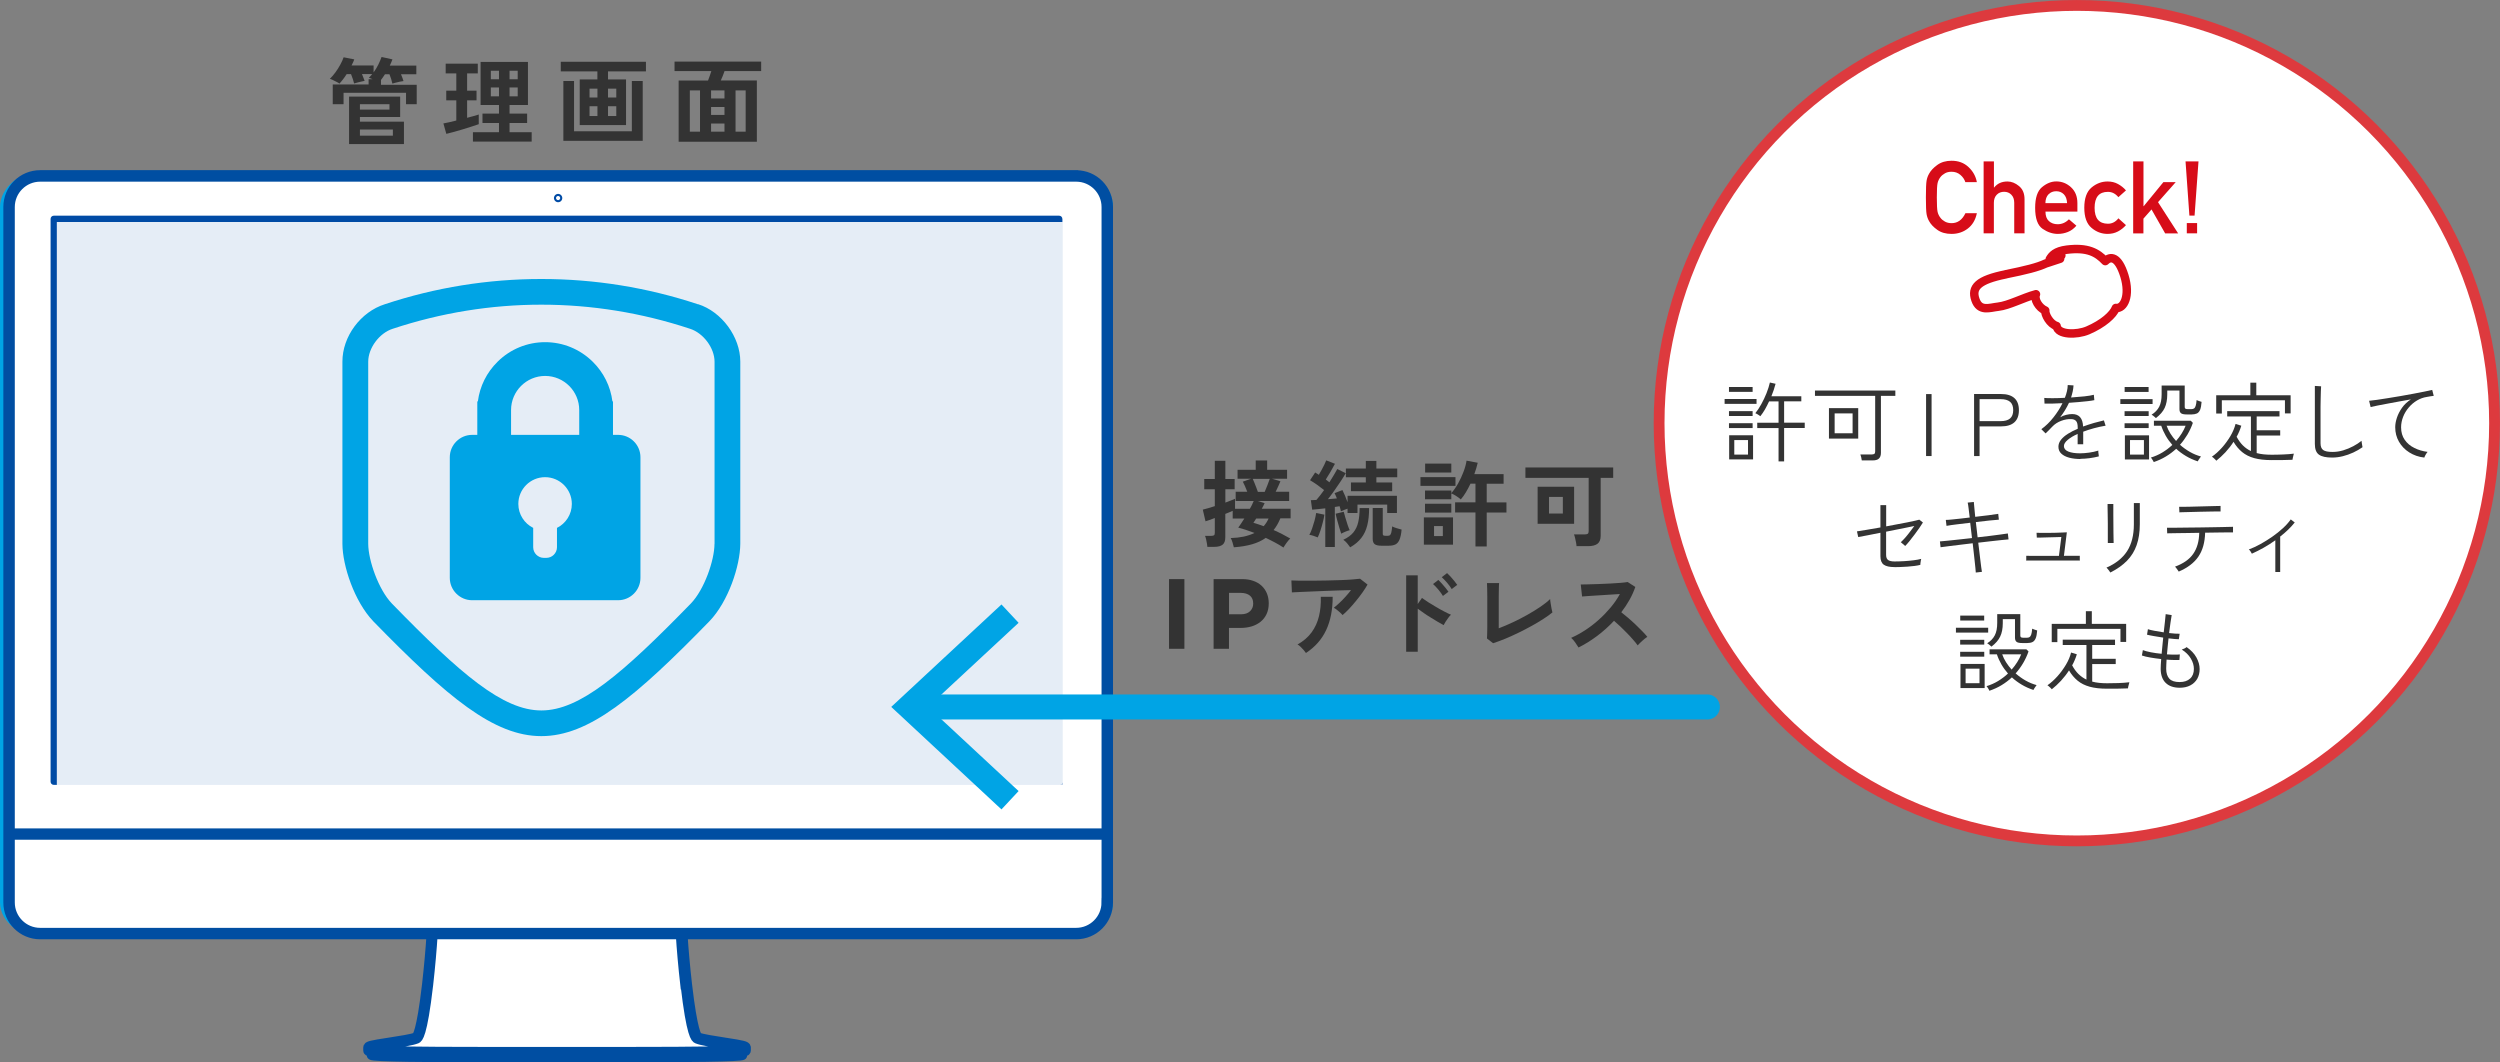 <?xml version="1.0" encoding="UTF-8"?>
<svg id="design" xmlns="http://www.w3.org/2000/svg" width="395.35" height="167.99" viewBox="0 0 395.35 167.99">
  <rect x="0" y="0" width="395.35" height="167.99" fill="#808080" stroke="none"/>
  <g>
    <g>
      <g>
        <path d="m170.18,27.61H6.35c-2.81,0-5.85,2.31-5.85,5.12v109.99c0,2.81,3.04,4.89,5.85,4.89h61.84c-.13,3-.39,5.2-.71,8-.88,7.58-1.56,8.29-1.69,8.35-.62.27-2.36.59-4.04.84-3,.46-3.25.59-3.25.87v1.2c0,.32,9.7.38,18.36.38,4.39,0,8.6-.01,11.16-.02,2.56,0,6.78.02,11.17.02,8.67,0,18.31-.06,18.31-.38v-1.2c0-.28-.17-.39-3.17-.85-1.68-.26-3.45-.55-4.08-.82-.13-.06-.75-.81-1.62-8.4-.32-2.8-.51-5-.65-8h62.2c2.81,0,5.32-2.08,5.32-4.89V32.74c0-2.81-2.51-5.12-5.32-5.12Z" style="fill: #fff; stroke: #00a4e5; stroke-miterlimit: 10;"/>
        <g>
          <g>
            <path d="m170.18,27.65H6.35c-2.81,0-5.08,2.27-5.08,5.08v109.99c0,2.81,2.27,5.08,5.08,5.08h61.84c-.13,2.15-.39,5.1-.71,7.9-.88,7.58-1.56,8.24-1.69,8.3-.62.27-2.52.56-4.2.82-3,.46-3.41.56-3.41.85v.43c0,.11,0,.2.56.27v.5c0,.32,9.58.38,18.25.38,4.39,0,8.54-.01,11.1-.02,2.56,0,6.72.02,11.1.02,8.67,0,18.25-.06,18.25-.38v-.5c.56-.07.56-.16.56-.27v-.43c0-.28-.41-.39-3.41-.85-1.68-.26-3.58-.55-4.2-.82-.13-.06-.81-.72-1.69-8.3-.32-2.8-.58-5.75-.71-7.9h62.2c2.81,0,5.08-2.27,5.08-5.08V32.74c0-2.81-2.27-5.08-5.08-5.08Zm-53,139.05c-.38.07-1.7.17-6.04.23-2.91.04-6.82.06-11.96.06-2.66,0-5.19,0-7.42,0-1.42,0-2.68,0-3.68,0-1.01,0-2.27,0-3.68,0-2.23,0-4.76,0-7.42,0-5.14,0-9.05-.02-11.96-.06-4.34-.06-5.66-.16-6.04-.23v-.31c.78.08,2.32.13,5.33.18,3,.05,7.11.07,12.57.07,2.7,0,5.26,0,7.52,0,1.42,0,2.67,0,3.67,0,1,0,2.26,0,3.67,0,2.26,0,4.82,0,7.52,0,5.47,0,9.58-.02,12.57-.07,3.02-.05,4.55-.1,5.33-.18v.31Zm-8.82-10.96c.94,8.15,1.65,8.46,1.88,8.56.66.29,2.5.57,4.28.84,1.27.19,2.83.43,3.13.58v.27c-.8.21-6.98.31-18.39.31-2.7,0-5.26,0-7.52,0-1.42,0-2.67,0-3.68,0-1,0-2.26,0-3.68,0-2.26,0-4.82,0-7.52,0-11.41,0-17.59-.1-18.39-.31v-.27c.3-.15,1.86-.39,3.13-.58,1.78-.27,3.62-.56,4.28-.84.23-.1.94-.41,1.88-8.56.32-2.81.58-5.78.71-7.94h39.14c.13,2.16.39,5.13.71,7.94Zm66.57-13.02c0,2.62-2.13,4.75-4.75,4.75H6.35c-2.62,0-4.75-2.13-4.75-4.75v-10.66h173.34v10.66ZM1.6,131.73V32.74c0-2.62,2.13-4.75,4.75-4.75h163.84c2.62,0,4.75,2.13,4.75,4.75v99H1.6Z" style="fill: none; stroke: #004ea2; stroke-miterlimit: 10; stroke-width: 1.48px;"/>
            <path d="m168,34.61c0-.27-.22-.5-.5-.5H8.5c-.27,0-.5.22-.5.5v89.01c0,.27.22.5.5.5h159.01c.27,0,.5-.22.5-.5V34.61Zm0,89.5H9V35.11h159v89Z" style="fill: #004ba5;"/>
            <path d="m88.26,31.98c.37,0,.66-.3.66-.66s-.3-.66-.66-.66-.66.3-.66.66.3.66.66.66Zm0-.99c.18,0,.33.15.33.33s-.15.33-.33.33-.33-.15-.33-.33.15-.33.33-.33Z" style="fill: #004ba5;"/>
          </g>
          <rect x="9" y="35.11" width="159" height="89" style="fill: #e5edf6;"/>
        </g>
      </g>
      <g>
        <path d="m52.62,16.43v-3.07h5.67v-.84h.62c-.11-.05-.22-.09-.32-.13-.1-.04-.19-.07-.26-.09.09-.09.18-.18.27-.28s.17-.21.26-.31h-1.62c.08.19.16.38.23.58.08.2.14.36.19.5-.13.02-.3.06-.52.11-.22.06-.43.11-.65.16-.21.05-.38.1-.49.14-.04-.18-.11-.41-.2-.69-.09-.28-.19-.54-.29-.79h-.69c-.19.3-.38.58-.58.83-.2.25-.38.48-.56.67-.09-.07-.23-.16-.43-.26-.19-.1-.4-.21-.6-.3-.21-.1-.37-.16-.49-.19.3-.29.59-.63.88-1.02.29-.39.54-.8.77-1.22s.41-.81.53-1.17l1.68.33c-.05.16-.11.32-.19.47-.08.15-.15.32-.23.49h3.48v1.1c.28-.38.53-.79.74-1.22.21-.44.39-.84.52-1.22l1.72.38c-.06.16-.12.32-.19.48-.07.16-.15.33-.23.5h4.2v1.37h-2.43c.08.19.16.38.23.58.07.2.13.36.17.5-.16.02-.36.06-.59.1-.24.05-.46.1-.67.16-.21.06-.38.1-.5.14-.04-.2-.1-.44-.19-.72-.09-.28-.18-.53-.27-.76h-.71c-.21.33-.42.63-.63.9v.77h5.65v3.07h-1.69v-1.8h-9.88v1.8h-1.7Zm2.58,6.35v-7.5h8.08v3.22h-6.36v.74h6.96v3.54h-8.68Zm1.72-5.45h4.67v-.85h-4.67v.85Zm0,4.12h5.21v-.97h-5.21v.97Z" style="fill: #333;"/>
        <path d="m70.58,21.16l-.46-1.64c.26-.05.57-.11.92-.19.35-.08.73-.17,1.12-.27v-3.19h-1.59v-1.53h1.59v-2.73h-1.68v-1.54h5.08v1.54h-1.69v2.73h1.49v1.53h-1.49v2.76c.38-.1.73-.19,1.04-.28.32-.09.58-.17.8-.24v1.53c-.28.1-.64.22-1.08.36-.44.14-.91.28-1.4.44-.5.15-.98.29-1.45.42-.47.13-.87.23-1.2.31Zm4.21,1.23v-1.48h4.12v-1.46h-2.61v-1.48h2.61v-1.37h-2.91v-6.81h7.49v6.81h-2.91v1.37h2.78v1.48h-2.78v1.46h3.5v1.48h-9.29Zm2.83-9.85h1.29v-1.35h-1.29v1.35Zm0,2.69h1.29v-1.4h-1.29v1.4Zm2.96-2.69h1.29v-1.35h-1.29v1.35Zm0,2.69h1.29v-1.4h-1.29v1.4Z" style="fill: #333;"/>
        <path d="m91.68,19.78v-7.22h2.79v-1.27h-5.79v-1.52h13.47v1.52h-6v1.27h2.85v7.22h-7.32Zm-2.59,2.49v-9.46h1.69v7.95h9.14v-7.95h1.72v9.46h-12.55Zm4.14-6.85h1.25v-1.4h-1.25v1.4Zm0,2.93h1.25v-1.55h-1.25v1.55Zm2.92-2.93h1.31v-1.4h-1.31v1.4Zm0,2.93h1.31v-1.55h-1.31v1.55Z" style="fill: #333;"/>
        <path d="m107.32,22.42v-9.69h4.65c.08-.22.17-.46.27-.73.1-.26.18-.52.25-.76h-5.82v-1.5h13.7v1.5h-5.79c-.07.22-.16.46-.27.73-.11.27-.22.52-.32.75h5.7v9.69h-12.38Zm1.77-1.6h1.61v-6.52h-1.61v6.52Zm3.36-5.25h2.12v-1.27h-2.12v1.27Zm0,2.61h2.12v-1.26h-2.12v1.26Zm0,2.64h2.12v-1.29h-2.12v1.29Zm3.87,0h1.6v-6.52h-1.6v6.52Z" style="fill: #333;"/>
      </g>
    </g>
    <g>
      <line x1="270" y1="111.8" x2="145.24" y2="111.8" style="fill: none; stroke: #00a4e5; stroke-linecap: round; stroke-linejoin: round; stroke-width: 3.96px;"/>
      <polygon points="158.37 95.59 161.08 98.49 146.76 111.79 161.08 125.1 158.37 128 140.94 111.79 158.37 95.59" style="fill: #00a4e5;"/>
    </g>
    <g>
      <path d="m202.97,86.59c-.41-.27-.86-.54-1.33-.79-.48-.26-.97-.5-1.47-.74-.61.43-1.33.77-2.16,1.01-.83.24-1.79.4-2.89.48-.04-.18-.11-.43-.2-.74s-.19-.55-.3-.72c.74-.02,1.42-.1,2.06-.23.63-.14,1.2-.33,1.71-.58-.45-.17-.89-.33-1.32-.47-.43-.14-.85-.27-1.25-.37.13-.17.28-.38.44-.64s.34-.52.52-.8h-1.84v-1.22c-.15.07-.33.15-.53.23-.2.09-.42.17-.64.26v3.73c0,.52-.14.9-.42,1.13-.28.23-.72.35-1.32.35h-1.1c0-.15-.04-.34-.07-.56-.04-.23-.08-.45-.13-.66-.05-.21-.11-.39-.17-.52h.99c.2,0,.34-.03.43-.09s.13-.19.13-.38v-2.35c-.33.13-.63.24-.89.33-.26.09-.46.15-.58.19l-.43-1.85c.22-.05.5-.12.83-.22.33-.1.69-.21,1.07-.33v-2.67h-1.67v-1.62h1.67v-2.88h1.67v2.88h1.47v1.62h-1.47v2.11c.34-.13.64-.25.91-.35.27-.1.48-.18.62-.25v1.58h2.34c.14-.23.26-.45.36-.67s.18-.4.25-.56h-2.85v-1.47h1.83c-.1-.27-.22-.56-.35-.86-.14-.31-.25-.55-.35-.73l1.3-.46h-2.13v-1.41h2.87v-1.48h1.81v1.48h3.15v1.41h-2.38l1.33.4c-.08.2-.19.45-.33.76-.14.31-.28.6-.42.89h2.13v1.47h-4.96l1.08.34c-.06.13-.13.27-.2.42-.08.15-.16.3-.25.46h4.56v1.52h-1.62c-.15.36-.31.69-.49,1s-.37.6-.58.85c.47.2.92.42,1.37.65.44.23.86.46,1.26.69-.17.16-.36.38-.57.67s-.37.53-.48.73Zm-4.05-8.81h1.08c.13-.3.27-.65.43-1.05s.28-.73.37-1h-2.69c.07.15.16.35.26.61.1.26.21.52.31.79.1.27.18.48.24.65Zm.91,5.43c.31-.33.57-.73.78-1.21h-1.96c-.07.12-.14.24-.22.35-.07.12-.15.22-.22.32.24.07.5.15.77.24.28.09.56.19.85.3Z" style="fill: #333;"/>
      <path d="m208.4,84.99c-.19-.08-.42-.16-.68-.25s-.48-.14-.66-.16c.15-.27.3-.61.44-1.01.14-.41.27-.83.39-1.26.11-.44.2-.83.25-1.19l1.3.27c-.05.36-.13.77-.25,1.21-.12.45-.24.89-.38,1.31-.14.43-.28.78-.42,1.07Zm1.18,1.52v-6.12c-.39.04-.76.08-1.12.12s-.67.07-.95.09l-.21-1.5c.13,0,.27-.02.42-.02s.3,0,.46-.02c.17-.2.36-.43.57-.7.21-.26.42-.55.64-.86-.32-.26-.68-.53-1.08-.82-.4-.28-.78-.53-1.14-.74l.81-1.22c.18.1.38.22.58.36.14-.23.29-.48.44-.77.16-.28.3-.56.43-.83.13-.27.23-.5.3-.68l1.38.54c-.21.4-.45.83-.71,1.28s-.51.86-.74,1.21c.1.07.2.14.29.22.1.08.19.15.28.22.26-.41.5-.8.72-1.17.22-.37.39-.68.53-.93l1.33.66c-.21.37-.47.8-.79,1.28-.31.48-.65.97-1,1.46-.35.5-.69.95-1.02,1.37.25-.02.49-.04.73-.06s.46-.04.68-.06c-.06-.16-.12-.31-.18-.45-.06-.14-.12-.27-.18-.39l1.24-.48c.13.25.27.55.41.89.14.35.28.69.4,1.03v-1.02h7.81v2.73h-1.54v-1.33h-4.7v1.33h-1.57v-.69c-.17.06-.35.13-.54.2-.19.08-.36.15-.51.22-.04-.22-.11-.49-.21-.81l-.36.06c-.12.02-.25.04-.39.06v6.33h-1.53Zm2.52-2.12c-.08-.22-.18-.52-.29-.91-.12-.38-.23-.78-.34-1.19-.11-.41-.2-.76-.25-1.05l1.28-.31c.06.24.14.55.25.92.11.38.23.75.35,1.12.12.37.24.67.34.88-.21.05-.44.12-.68.23-.25.1-.46.21-.65.31Zm1.42,2.16c-.13-.19-.29-.4-.49-.64-.2-.23-.4-.42-.6-.55.69-.32,1.22-.71,1.59-1.16.37-.46.63-1,.77-1.63.15-.63.22-1.37.22-2.22h1.5c0,1.04-.09,1.95-.29,2.72-.19.77-.5,1.44-.94,2-.43.56-1.02,1.06-1.76,1.48Zm.12-8.87v-1.38h2.35v-.83h-3.15v-1.38h3.15v-1.2h1.67v1.2h3.3v1.38h-3.3v.83h2.5v1.38h-6.52Zm4.81,8.62c-.49,0-.84-.08-1.05-.24-.21-.16-.32-.44-.32-.83v-4.89h1.59v4.06c0,.13.03.22.08.26s.17.07.34.07h.36c.14,0,.25-.03.34-.08.08-.05.16-.19.22-.4.06-.21.11-.54.15-1,.17.09.41.18.71.28.3.1.56.17.78.22-.06.67-.17,1.19-.32,1.56-.15.37-.36.63-.62.77-.27.14-.62.22-1.06.22h-1.2Z" style="fill: #333;"/>
      <path d="m224.63,76.83v-1.38h5.54v1.38h-5.54Zm.54,9.3v-4.31h4.61v4.31h-4.61Zm8.16.28v-5.37h-3.22v-1.6h3.22v-2.95h-.79c-.22.47-.46.92-.71,1.34-.25.43-.53.81-.82,1.15-.18-.17-.42-.35-.71-.53-.3-.19-.56-.33-.79-.43v.93h-4.16v-1.38h4.16v.41c.38-.42.74-.93,1.07-1.52.33-.59.62-1.21.86-1.85.24-.63.4-1.22.48-1.76l1.77.33c-.07.29-.15.59-.24.89-.09.31-.19.61-.3.91h4.63v1.52h-2.67v2.95h3.12v1.6h-3.12v5.37h-1.79Zm-7.98-5.35v-1.4h4.16v1.4h-4.16Zm.02-6.33v-1.42h4.14v1.42h-4.14Zm1.41,10.04h1.39v-1.58h-1.39v1.58Z" style="fill: #333;"/>
      <path d="m249.31,86.37c0-.17-.04-.38-.08-.61-.04-.24-.1-.47-.15-.7s-.11-.41-.17-.55h1.72c.21,0,.36-.04.46-.1.09-.07.14-.21.14-.41v-8.43h-10v-1.65h13.88v1.65h-1.98v9.17c0,.58-.17,1-.5,1.25-.33.25-.83.38-1.5.38h-1.82Zm-6.15-3.54v-5.86h5.77v5.86h-5.77Zm1.8-1.62h2.19v-2.62h-2.19v2.62Z" style="fill: #333;"/>
      <path d="m184.87,91.58h2.43v11.02h-2.43v-11.02Z" style="fill: #333;"/>
      <path d="m191.93,91.58h4.5c.66,0,1.25.09,1.77.28.52.18.96.44,1.32.78.36.34.64.74.83,1.21.19.47.29.99.29,1.55v.03c0,.64-.12,1.2-.35,1.69s-.55.89-.95,1.21-.88.57-1.41.73c-.54.16-1.12.24-1.74.24h-1.84v3.3h-2.43v-11.02Zm4.34,5.56c.61,0,1.08-.16,1.41-.48.33-.32.5-.72.5-1.19v-.03c0-.55-.17-.96-.52-1.25-.35-.28-.83-.43-1.43-.43h-1.87v3.38h1.91Z" style="fill: #333;"/>
      <path d="m212.32,97.28c-.09-.12-.22-.25-.38-.4s-.34-.29-.52-.44c-.18-.14-.34-.25-.49-.33.27-.21.56-.46.88-.76.32-.3.64-.62.96-.98.32-.35.61-.7.88-1.05-.55.01-1.18.03-1.9.05s-1.45.05-2.21.08c-.75.03-1.48.06-2.18.09-.7.03-1.32.06-1.86.08-.54.02-.94.04-1.2.06l-.08-1.89c.33.02.78.03,1.36.04s1.22,0,1.93,0,1.45-.02,2.21-.03c.76-.01,1.49-.03,2.2-.06.71-.02,1.33-.06,1.89-.1.55-.04.98-.08,1.27-.12l1.18.92c-.22.4-.49.82-.81,1.27-.32.45-.66.9-1.03,1.34-.36.45-.73.86-1.09,1.25-.37.39-.71.71-1.03.98Zm-5.79,5.99c-.09-.13-.21-.28-.36-.46-.15-.18-.31-.35-.48-.51-.17-.17-.33-.29-.5-.38.93-.52,1.67-1.16,2.22-1.91s.94-1.6,1.17-2.55c.23-.95.33-1.97.29-3.08h1.88c0,2.04-.34,3.79-1.03,5.26s-1.75,2.67-3.19,3.62Z" style="fill: #333;"/>
      <path d="m222.37,103.07v-12.09h1.83v4.54l.67-.96c.24.18.56.4.95.65.39.25.82.51,1.27.77.45.27.89.51,1.31.73.42.22.77.39,1.06.5-.12.11-.26.27-.41.47-.16.21-.3.42-.44.63-.13.21-.24.4-.31.55-.24-.12-.54-.29-.89-.5-.36-.21-.73-.44-1.12-.68-.4-.24-.78-.49-1.14-.74s-.68-.48-.95-.68v6.81h-1.83Zm5.82-8.82c-.19-.32-.44-.66-.74-1.02s-.58-.65-.83-.87l.84-.65c.14.13.32.31.53.55s.41.47.61.71c.2.24.35.44.46.61l-.87.66Zm1.38-1.1c-.19-.32-.44-.66-.74-1.01-.31-.35-.58-.64-.83-.86l.84-.65c.14.12.32.3.53.53s.42.47.61.71c.2.24.36.45.47.62l-.87.66Z" style="fill: #333;"/>
      <path d="m236.12,101.72l-.97-.75c0-.12.02-.35.03-.68,0-.33.02-.73.02-1.19,0-.46,0-.96,0-1.49v-1.58c0-.58,0-1.13,0-1.64,0-.52-.01-.96-.02-1.35-.01-.38-.02-.66-.03-.83h1.92c-.02.18-.04.47-.04.87s-.02.85-.02,1.35,0,1,0,1.51v3.42c.69-.26,1.42-.57,2.21-.94.78-.36,1.55-.76,2.3-1.18.75-.43,1.45-.85,2.08-1.28.63-.43,1.15-.84,1.54-1.23,0,.17.04.4.08.68.04.28.09.56.14.83s.1.48.14.61c-.4.33-.88.68-1.45,1.04-.57.37-1.18.73-1.85,1.1-.67.37-1.36.73-2.06,1.07-.71.34-1.4.66-2.08.94-.69.28-1.32.52-1.91.71Z" style="fill: #333;"/>
      <path d="m249.63,102.4c-.13-.22-.3-.48-.52-.79s-.43-.56-.65-.74c.75-.33,1.5-.74,2.25-1.23.75-.49,1.47-1.04,2.15-1.66.69-.62,1.31-1.27,1.88-1.95.57-.68,1.04-1.38,1.43-2.09-.49.03-1.03.06-1.61.1s-1.17.08-1.74.11c-.57.04-1.09.07-1.56.1-.46.04-.82.06-1.07.08l-.21-1.9c.25,0,.62,0,1.12-.02.5,0,1.06-.03,1.68-.05s1.24-.05,1.85-.08c.62-.03,1.17-.07,1.67-.11s.86-.09,1.1-.13l1.21.78c-.24.7-.55,1.39-.93,2.06-.38.67-.81,1.32-1.29,1.94.35.27.72.58,1.12.92s.78.69,1.16,1.05c.38.36.73.71,1.05,1.04.32.33.58.62.79.88-.25.16-.52.37-.79.62-.28.25-.53.5-.74.73-.19-.27-.43-.58-.74-.92-.3-.35-.62-.69-.97-1.05-.35-.35-.69-.7-1.04-1.03s-.68-.63-.99-.89c-.83.89-1.73,1.69-2.7,2.42-.97.72-1.95,1.33-2.93,1.81Z" style="fill: #333;"/>
    </g>
  </g>
  <g>
    <g>
      <circle cx="328.43" cy="66.92" r="66.06" style="fill: #fff; stroke: #dd3a3e; stroke-miterlimit: 10; stroke-width: 1.71px;"/>
      <g>
        <path d="m272.73,63.87v-.77h5.05v.77h-5.05Zm.69-1.9v-.77h3.74v.77h-3.74Zm0,3.82v-.77h3.74v.77h-3.74Zm0,1.9v-.77h3.74v.77h-3.74Zm.03,4.96v-3.82h3.78v3.82h-3.78Zm.81-.76h2.17v-2.3h-2.17v2.3Zm7,1.09v-5.29h-3.37v-.84h3.37v-3.37h-1.5c-.2.43-.41.84-.64,1.25-.23.4-.48.77-.74,1.09-.04-.04-.11-.09-.22-.16-.11-.07-.22-.14-.33-.2-.11-.06-.19-.1-.24-.12.33-.4.64-.88.95-1.44.31-.56.58-1.13.82-1.73.24-.6.41-1.16.53-1.68l.9.2c-.17.65-.39,1.31-.66,1.97h4.73v.81h-2.72v3.37h3.26v.84h-3.26v5.29h-.88Z" style="fill: #333;"/>
        <path d="m294.42,72.79c-.02-.13-.05-.29-.09-.48s-.09-.34-.13-.44h1.78c.2,0,.34-.04.43-.1.09-.07.13-.2.13-.38v-8.79h-9.52v-.84h12.71v.84h-2.28v9.02c0,.4-.11.7-.32.9s-.54.29-1,.29h-1.71Zm-5.19-3.43v-4.82h4.63v4.82h-4.63Zm.9-.84h2.84v-3.14h-2.84v3.14Z" style="fill: #333;"/>
        <path d="m304.59,72.12v-9.8h.87v9.8h-.87Z" style="fill: #333;"/>
        <path d="m312.18,72.12v-9.81h4.26c.92,0,1.63.21,2.11.64.48.43.72,1.07.72,1.92s-.24,1.49-.72,1.92c-.48.43-1.18.64-2.11.64h-3.39v4.69h-.87Zm.87-5.52h3.32c.67,0,1.17-.14,1.5-.42.33-.28.5-.72.5-1.32s-.17-1.04-.5-1.32c-.33-.28-.83-.42-1.5-.42h-3.32v3.47Z" style="fill: #333;"/>
        <path d="m329.03,72.59c-.67,0-1.27-.07-1.8-.21-.53-.14-.94-.35-1.25-.64-.31-.28-.46-.65-.46-1.1,0-.39.14-.76.41-1.1s.64-.66,1.11-.95c.46-.29.97-.55,1.53-.78v-.18c0-.52-.09-.88-.27-1.06-.18-.19-.42-.28-.73-.29-.51-.03-1.05.06-1.61.27-.56.21-1.04.52-1.43.94-.18.2-.35.38-.53.55s-.34.34-.51.5l-.67-.67c.69-.5,1.33-1.12,1.91-1.86.58-.73,1.06-1.48,1.43-2.25-.62.04-1.19.06-1.71.07-.51,0-.89,0-1.13,0l-.04-.9c.29.03.73.04,1.33.04s1.24-.02,1.93-.06c.14-.35.25-.7.33-1.05s.12-.67.12-.97l.92.06c-.02.32-.06.63-.13.95s-.16.63-.26.96c.75-.05,1.45-.11,2.11-.18.66-.07,1.16-.16,1.49-.25l.08.85c-.26.06-.61.11-1.04.16-.43.05-.9.1-1.41.14-.51.04-1.03.08-1.56.12-.17.37-.38.76-.62,1.16s-.51.78-.78,1.13c.27-.17.58-.29.94-.38s.68-.13.97-.13c1.09,0,1.67.66,1.72,1.97.58-.21,1.16-.4,1.74-.57.58-.16,1.1-.3,1.55-.4l.27.84c-.62.1-1.24.24-1.84.4-.6.16-1.17.35-1.7.55v1.99h-.88v-1.64c-.64.29-1.17.6-1.57.94s-.6.66-.6.98c0,.39.23.68.7.87.47.19,1.09.28,1.86.28.43,0,.9-.04,1.42-.11.52-.07,1.01-.18,1.46-.32,0,.05,0,.13,0,.25.01.12.03.24.05.36,0,.07.02.14.02.19s0,.09,0,.12c-.48.12-.97.21-1.47.28-.5.06-.98.1-1.43.1Z" style="fill: #333;"/>
        <path d="m335.31,63.89v-.77h5.1v.77h-5.1Zm.67,1.9v-.76h3.81v.76h-3.81Zm0,1.9v-.76h3.81v.76h-3.81Zm.01-5.71v-.78h3.79v.78h-3.79Zm.04,10.68v-3.82h3.82v3.82h-3.82Zm.81-.77h2.2v-2.3h-2.2v2.3Zm3.75,1.18s-.04-.12-.11-.22-.12-.2-.19-.3c-.07-.1-.12-.16-.15-.19.65-.2,1.27-.47,1.84-.82.57-.35,1.09-.74,1.55-1.18-.4-.46-.75-.94-1.04-1.45-.29-.51-.53-1.03-.71-1.58h-1.16v-.8h5.82l.34.34c-.22.64-.51,1.26-.85,1.84-.35.58-.74,1.13-1.19,1.63.49.43,1.01.8,1.58,1.13.56.32,1.15.56,1.74.72-.03.04-.08.11-.16.22-.08.11-.15.21-.22.32s-.11.18-.13.23c-.67-.22-1.29-.5-1.86-.84s-1.09-.72-1.55-1.15c-.5.46-1.04.87-1.63,1.22-.59.36-1.23.65-1.91.88Zm.34-6.96s-.1-.09-.19-.17c-.09-.07-.18-.15-.27-.22-.09-.07-.17-.12-.22-.14.54-.34.94-.75,1.2-1.25.26-.5.39-1.15.39-1.97v-1.39h3.65v3.37c0,.13.03.22.1.28.07.06.2.08.39.08h.55c.17,0,.31-.03.42-.1.11-.06.2-.2.27-.41.07-.21.12-.51.15-.92.09.05.22.1.38.15.16.06.29.1.41.13-.04.56-.12.98-.24,1.27-.13.28-.3.48-.51.57s-.49.15-.81.15h-.77c-.45,0-.76-.06-.92-.19-.17-.13-.25-.34-.25-.65v-2.94h-1.93v.63c0,.85-.15,1.56-.41,2.12-.26.56-.72,1.09-1.37,1.59Zm3.19,3.63c.34-.38.63-.78.89-1.19.26-.41.46-.82.62-1.22h-3c.15.43.35.85.61,1.25.26.41.55.79.88,1.15Z" style="fill: #333;"/>
        <path d="m350.48,72.85s-.09-.11-.18-.2c-.09-.09-.19-.18-.29-.27-.1-.09-.17-.14-.22-.16.55-.38,1.08-.86,1.59-1.43.51-.57.95-1.18,1.34-1.83.38-.65.65-1.29.81-1.92l.91.28c-.18.6-.42,1.18-.74,1.75.29.54.62,1,.99,1.37.37.37.8.67,1.27.89v-5.47h-3.75v-.84h8.27v.84h-3.61v2.18h3.72v.84h-3.72v2.77c.34.09.71.16,1.11.2.39.04.81.06,1.25.06.57,0,1.17-.01,1.81-.04.64-.02,1.21-.07,1.71-.13,0,.04-.03.13-.07.27s-.07.28-.1.42c-.03.14-.05.23-.05.28-.41.02-.91.03-1.5.04-.59,0-1.19.01-1.81.01-1.06,0-1.97-.1-2.73-.31s-1.4-.53-1.92-.96c-.52-.43-.98-.97-1.36-1.62-.37.58-.8,1.12-1.27,1.64-.48.51-.97.97-1.47,1.36Zm-.01-7.46v-2.88h5.4v-2h.94v2h5.43v2.86h-.9v-2.07h-9.98v2.1h-.9Z" style="fill: #333;"/>
        <path d="m368.81,72.36c-.96,0-1.66-.15-2.09-.46-.43-.3-.65-.87-.65-1.69v-9.18l.99.06c0,.15-.02.41-.04.78-.01.37-.03.79-.03,1.26,0,.35-.02.72-.02,1.13,0,.41,0,.84,0,1.3v4.54c0,.51.14.87.42,1.07.28.2.77.3,1.47.3.56,0,1.12-.08,1.69-.25.56-.17,1.1-.39,1.6-.66.5-.27.94-.55,1.3-.85,0,.06.01.16.04.31.02.15.05.29.07.43.02.14.04.23.05.27-.45.32-.94.6-1.48.85-.54.25-1.09.44-1.65.58-.56.14-1.12.21-1.66.21Z" style="fill: #333;"/>
        <path d="m383.37,72.36c-.89-.1-1.68-.38-2.37-.82-.7-.44-1.24-1.01-1.63-1.69-.39-.69-.59-1.44-.59-2.28,0-.48.09-.98.27-1.52.18-.54.45-1.06.81-1.57.36-.51.83-.95,1.4-1.32-.6.1-1.21.21-1.85.33-.63.12-1.25.23-1.83.34-.59.11-1.12.21-1.58.3-.47.09-.84.17-1.11.24l-.24-.99c.31-.03.72-.08,1.25-.15.52-.07,1.11-.16,1.75-.27.64-.1,1.31-.21,1.99-.33.68-.12,1.34-.24,1.99-.36s1.23-.24,1.75-.34.94-.2,1.25-.27l.24.94c-.12,0-.27.03-.46.06-.18.03-.39.07-.62.11-.56.08-1.09.28-1.58.57-.5.3-.93.67-1.3,1.11-.37.44-.67.93-.88,1.47-.21.54-.32,1.09-.32,1.66,0,.77.19,1.42.57,1.97.38.55.89.98,1.53,1.29.63.32,1.33.52,2.09.62-.1.12-.21.27-.31.45-.1.18-.17.33-.21.46Z" style="fill: #333;"/>
        <path d="m299.6,89.68c-.78,0-1.35-.13-1.7-.38s-.53-.7-.53-1.34v-3.71c-.75.15-1.44.28-2.07.41-.64.12-1.12.21-1.44.27l-.2-.9c.33-.05.83-.13,1.5-.24.67-.11,1.41-.24,2.21-.38v-3.53h.91v3.36c.59-.11,1.17-.22,1.74-.33.57-.11,1.1-.21,1.58-.3.48-.09.89-.18,1.23-.26.34-.08.56-.14.69-.17l.57.45c-.15.25-.34.54-.57.87-.23.33-.47.67-.74,1.02-.26.35-.52.69-.78,1.01s-.49.59-.71.81l-.7-.6c.21-.18.43-.41.69-.7.25-.29.51-.6.76-.94.26-.34.49-.64.69-.92-.33.07-.73.15-1.21.25-.48.1-1,.2-1.55.31-.56.11-1.12.22-1.7.34v3.67c0,.4.11.67.33.82s.56.22,1.01.22c.5,0,1.01-.02,1.53-.05s1.03-.08,1.5-.14c.47-.06.87-.13,1.18-.22-.02.05-.04.14-.06.27-.02.14-.04.27-.06.41s-.02.23-.02.27c-.25.07-.56.12-.92.17-.36.05-.74.08-1.13.11-.39.03-.77.05-1.13.06-.36.01-.67.02-.92.02Z" style="fill: #333;"/>
        <path d="m312.45,90.53c0-.15-.03-.39-.06-.71-.03-.33-.07-.7-.12-1.13-.05-.43-.1-.89-.15-1.37-.05-.49-.11-.96-.16-1.41-.62.08-1.26.15-1.9.23-.64.08-1.23.15-1.79.22s-1.01.13-1.39.18l-.1-.92c.32-.03.74-.07,1.28-.12.54-.05,1.13-.11,1.79-.19.66-.08,1.32-.15,2-.22l-.28-2.42c-.73.08-1.43.17-2.1.25s-1.22.16-1.65.24l-.11-.94c.26,0,.6-.03,1-.07.41-.04.85-.08,1.33-.14.48-.06.96-.11,1.45-.17-.07-.48-.12-.95-.17-1.39-.05-.44-.1-.76-.15-.97l.97-.1c.02.24.05.57.09.99.04.42.09.87.13,1.36.75-.08,1.45-.17,2.1-.25s1.17-.16,1.54-.22l.1.92c-.38.02-.9.07-1.55.14-.65.08-1.35.15-2.09.24l.28,2.41c.64-.07,1.28-.15,1.9-.22.62-.07,1.18-.15,1.69-.22s.9-.13,1.19-.17l.11.94c-.27.02-.66.06-1.18.11-.51.06-1.09.12-1.72.19s-1.26.14-1.89.22c.06.46.11.92.17,1.39.06.47.11.92.16,1.35.05.43.1.81.14,1.13s.08.57.11.74l-.97.11Z" style="fill: #333;"/>
        <path d="m320.43,88.65v-.76s.2.01.46.01.58,0,.95,0c.37,0,.76,0,1.16,0h2.6l.38-2.98c-.26,0-.58.02-.96.03-.38,0-.76.02-1.16.03s-.75.02-1.06.03c-.32,0-.55.01-.7.01l-.04-.77c.13,0,.36.02.68.02.32,0,.69,0,1.11,0,.42,0,.83-.01,1.24-.02.41,0,.78-.02,1.1-.04.32-.01.54-.03.66-.03l-.46,3.72c.37,0,.75-.01,1.11-.01s.68,0,.95,0c.26,0,.41,0,.45,0v.76s-.18-.01-.43-.01-.55,0-.9,0c-.36,0-.72,0-1.1,0h-3.41c-.4,0-.79,0-1.18,0s-.71,0-.98,0-.43,0-.46.01Z" style="fill: #333;"/>
        <path d="m333.72,90.53s-.07-.12-.15-.23c-.08-.11-.16-.21-.25-.32-.09-.11-.16-.18-.2-.22,1.46-.63,2.54-1.5,3.26-2.6.71-1.1,1.07-2.51,1.07-4.24v-1.53c0-.28,0-.55,0-.81,0-.27,0-.49,0-.69v-.34h.94v3.37c0,1.24-.17,2.34-.5,3.28-.33.95-.84,1.77-1.53,2.48-.69.7-1.56,1.32-2.62,1.85Zm-.39-4.62s.01-.19,0-.5,0-.69,0-1.15,0-.95,0-1.46c0-.51-.01-1-.02-1.46,0-.46-.02-.84-.02-1.14s0-.47,0-.5h.91v.5c0,.3,0,.68,0,1.13s0,.94.01,1.44c0,.5,0,.98.01,1.44,0,.46.01.84.02,1.14,0,.3.01.48.01.52h-.92Z" style="fill: #333;"/>
        <path d="m344.55,90.4s-.08-.13-.16-.24-.16-.22-.24-.33c-.08-.11-.14-.18-.19-.22,1.33-.49,2.29-1.17,2.88-2.03.6-.86.92-1.96.95-3.32-.62,0-1.22.02-1.8.03-.58,0-1.11.02-1.59.02-.48,0-.86.01-1.16.02-.3,0-.47.01-.52.01l-.03-.88h.51c.3,0,.7,0,1.19-.01.49,0,1.04-.02,1.64-.02.6,0,1.22-.01,1.87-.02.64,0,1.27-.02,1.87-.03.6,0,1.15-.02,1.65-.03.5,0,.89-.02,1.2-.03.3,0,.47-.01.51-.01v.88s-.27,0-.69,0c-.42,0-.96.01-1.62.02-.65,0-1.35.02-2.1.03-.04,1.54-.39,2.8-1.07,3.79-.68.98-1.71,1.77-3.1,2.36Zm.1-9.37l-.04-.88s.22,0,.54,0c.32,0,.73-.01,1.21-.02.48,0,1-.02,1.53-.04.54-.01,1.05-.03,1.53-.04s.88-.02,1.2-.03c.32,0,.5-.01.54-.01v.87s-.2,0-.53,0-.72.01-1.2.02-.99.02-1.52.03c-.53.01-1.04.03-1.52.04-.48,0-.88.02-1.2.03-.32,0-.5.02-.55.03Z" style="fill: #333;"/>
        <path d="m359.82,90.47v-5.03c-.6.43-1.21.82-1.85,1.18-.63.35-1.25.67-1.86.94-.06-.11-.13-.23-.21-.36-.08-.13-.17-.23-.27-.31.58-.21,1.19-.49,1.82-.84.63-.35,1.26-.74,1.88-1.17.62-.43,1.18-.88,1.69-1.35.51-.47.92-.93,1.24-1.39l.63.48c-.31.39-.66.78-1.05,1.15-.39.38-.81.74-1.25,1.08v5.61h-.77Z" style="fill: #333;"/>
        <path d="m309.31,100.04v-.77h5.1v.77h-5.1Zm.67,1.9v-.76h3.81v.76h-3.81Zm0,1.9v-.76h3.81v.76h-3.81Zm.01-5.71v-.78h3.79v.78h-3.79Zm.04,10.68v-3.82h3.82v3.82h-3.82Zm.81-.77h2.2v-2.3h-2.2v2.3Zm3.75,1.18s-.04-.12-.1-.22c-.06-.1-.12-.2-.19-.3-.07-.1-.12-.16-.15-.19.65-.2,1.27-.47,1.84-.82.57-.35,1.09-.74,1.55-1.18-.4-.46-.75-.94-1.04-1.45s-.53-1.03-.71-1.58h-1.16v-.8h5.82l.34.34c-.22.64-.51,1.26-.85,1.84-.34.58-.74,1.13-1.19,1.63.49.43,1.01.81,1.58,1.13.56.32,1.15.56,1.74.72-.03.04-.08.11-.16.22s-.15.21-.22.32c-.06.11-.11.18-.12.23-.67-.22-1.29-.5-1.86-.84s-1.09-.72-1.55-1.15c-.5.46-1.04.87-1.63,1.23-.59.36-1.23.65-1.91.88Zm.34-6.96s-.1-.09-.19-.17-.18-.15-.27-.22c-.09-.07-.17-.12-.22-.14.54-.34.94-.75,1.2-1.25.26-.49.39-1.15.39-1.97v-1.39h3.65v3.37c0,.13.03.22.1.28.07.06.2.08.39.08h.55c.17,0,.31-.03.42-.1s.2-.2.27-.41c.07-.21.12-.51.15-.92.09.05.22.1.38.15.16.06.29.1.41.13-.04.56-.12.98-.25,1.27-.13.29-.3.48-.51.57-.21.1-.49.15-.81.15h-.77c-.45,0-.76-.06-.92-.19s-.25-.34-.25-.65v-2.94h-1.93v.63c0,.85-.14,1.56-.41,2.12-.26.56-.72,1.09-1.37,1.59Zm3.19,3.63c.34-.38.63-.78.89-1.19.26-.41.46-.82.62-1.22h-3c.15.43.35.85.61,1.25.26.41.55.79.88,1.16Z" style="fill: #333;"/>
        <path d="m324.47,109s-.09-.11-.18-.2c-.09-.09-.19-.18-.29-.27-.1-.09-.17-.14-.22-.16.55-.38,1.08-.86,1.59-1.43.51-.57.95-1.18,1.34-1.83s.65-1.29.81-1.92l.91.28c-.18.6-.42,1.18-.74,1.75.29.54.62,1,.99,1.36s.8.67,1.27.89v-5.47h-3.75v-.84h8.27v.84h-3.61v2.18h3.72v.84h-3.72v2.77c.34.09.71.16,1.11.2.39.04.81.06,1.25.06.57,0,1.17-.01,1.81-.03.64-.02,1.21-.07,1.71-.13,0,.04-.03.13-.07.27-.04.14-.07.28-.11.42-.03.14-.05.23-.05.28-.41.02-.91.03-1.5.04-.59,0-1.19.01-1.81.01-1.06,0-1.97-.1-2.73-.31s-1.4-.53-1.92-.96c-.52-.43-.98-.97-1.36-1.62-.37.58-.8,1.12-1.27,1.64-.48.51-.97.97-1.47,1.36Zm-.01-7.46v-2.88h5.4v-2h.94v2h5.43v2.86h-.9v-2.07h-9.98v2.1h-.9Z" style="fill: #333;"/>
        <path d="m344.7,108.76c-.96,0-1.7-.26-2.22-.77-.52-.51-.78-1.25-.79-2.2,0-.39.03-.91.08-1.57-.6-.07-1.17-.14-1.72-.24-.55-.09-.99-.2-1.33-.32l.15-.85c.3.12.72.23,1.26.34s1.11.18,1.71.24c.04-.4.08-.82.12-1.26.04-.44.09-.87.13-1.3-.51-.07-1.01-.15-1.48-.24-.48-.08-.84-.16-1.08-.22l.14-.87c.21.08.56.16,1.02.25.47.09.96.17,1.48.25.08-.61.14-1.17.19-1.68.05-.51.09-.92.12-1.2l.95.15c-.06.31-.12.71-.19,1.21-.07.5-.14,1.04-.22,1.63.35.04.68.07.97.09.29.02.52.03.7.02l-.13.87c-.17,0-.4-.01-.69-.04-.29-.03-.6-.06-.94-.1-.05.43-.09.86-.13,1.28s-.08.84-.12,1.25c.41.03.79.04,1.15.04s.66,0,.89-.03l-.07.88c-.26,0-.57,0-.92,0-.35,0-.72-.03-1.11-.06,0,.29-.02.56-.04.8-.01.25-.02.46-.02.65,0,.7.18,1.22.51,1.58.33.35.87.52,1.6.52s1.26-.18,1.67-.55c.4-.36.6-.87.6-1.53,0-.55-.16-1.1-.49-1.65-.33-.55-.8-1.02-1.43-1.41.13-.04.27-.1.43-.17.15-.08.27-.15.34-.22.69.48,1.21,1.02,1.55,1.64.34.62.51,1.23.51,1.83s-.13,1.1-.38,1.55c-.26.44-.62.79-1.1,1.04-.48.25-1.04.37-1.69.37Z" style="fill: #333;"/>
      </g>
    </g>
    <g>
      <path d="m317.2,43.37c3.17-.64,5.06-1.11,6.33-1.71.22-.07.44-.14.44-.14l1.82-.6-.56.02c.29-.21.75-.53.75-.53l-1.13.54-.7.03c.33-.56.87-1.27,2.72-1.5,3.26-.4,4.77.45,6.06,1.81.77-.78,2.02-.88,3.02,2.32.99,3.21-.1,5.27-1.35,5.09-.41,1.07-2.01,2.51-4.44,3.55-1.73.74-4.76.73-4.93-.7-1.04-.29-1.87-1.82-1.79-2.45-1.01-.43-1.83-1.78-1.47-2.57-2.05.56-4.29,1.78-5.97,1.97-1.37.15-2.94.84-3.61-1.11-.67-1.95.43-3.13,4.82-4.01Z" style="fill: #fff; stroke: #d70c18; stroke-linecap: round; stroke-linejoin: round; stroke-width: 1.34px;"/>
      <g>
        <path d="m310.8,33.72h1.82c-.22,1.06-.7,1.87-1.44,2.43-.73.56-1.59.84-2.56.84-.9,0-1.65-.21-2.25-.64-.61-.43-1.04-.89-1.31-1.39-.19-.33-.32-.7-.39-1.09-.07-.4-.11-1.28-.11-2.65s.04-2.25.11-2.65c.07-.4.2-.76.39-1.09.27-.5.7-.96,1.31-1.4.61-.44,1.36-.66,2.25-.66,1.08,0,1.97.33,2.68,1,.71.66,1.15,1.46,1.32,2.38h-1.82c-.14-.44-.4-.82-.79-1.15s-.85-.49-1.39-.49c-.41,0-.76.08-1.05.25-.3.17-.53.36-.7.58-.22.29-.38.61-.46.96-.08.35-.12,1.11-.12,2.27s.04,1.93.12,2.28c.08.35.23.66.46.95.17.23.41.43.7.59s.65.25,1.05.25c.96,0,1.68-.52,2.18-1.55Z" style="fill: #d70c18;"/>
        <path d="m313.69,36.9v-11.38h1.63v4.14h.03c.5-.64,1.21-.96,2.11-.96.63,0,1.24.24,1.82.72.59.48.88,1.18.88,2.09v5.39h-1.63v-4.83c0-.55-.15-.97-.46-1.28-.3-.31-.68-.46-1.14-.46s-.86.15-1.16.46c-.3.31-.46.73-.46,1.28v4.83h-1.63Z" style="fill: #d70c18;"/>
        <path d="m328.52,33.46h-5.05c0,.67.18,1.17.54,1.5.36.33.82.5,1.39.5.67,0,1.27-.26,1.78-.78l1.18,1.01c-.4.47-.85.8-1.36,1-.5.2-1.03.3-1.57.3-.83,0-1.64-.27-2.42-.81s-1.17-1.64-1.17-3.31c0-1.58.36-2.67,1.08-3.27.72-.6,1.47-.91,2.26-.91.89,0,1.67.31,2.34.93.67.62,1,1.45,1,2.5v1.34Zm-5.05-1.34h3.42c-.03-.61-.2-1.08-.52-1.4-.32-.32-.72-.48-1.2-.48s-.89.16-1.21.48c-.32.32-.49.79-.5,1.4Z" style="fill: #d70c18;"/>
        <path d="m335,34.52l1.2,1.08c-.35.41-.78.74-1.26,1-.49.26-1.04.39-1.65.39-.94,0-1.79-.32-2.54-.96-.76-.64-1.14-1.7-1.14-3.18s.38-2.55,1.14-3.19c.76-.64,1.61-.96,2.54-.96.61,0,1.17.13,1.65.4.49.27.91.6,1.26,1.01l-1.2,1.07c-.46-.56-1.01-.84-1.65-.84-1.41,0-2.11.84-2.11,2.52s.7,2.52,2.11,2.52c.65,0,1.2-.28,1.65-.85Z" style="fill: #d70c18;"/>
        <path d="m337.34,36.9v-11.38h1.63v7.09h.03l3.12-3.81h1.95l-2.8,3.17,3.18,4.94h-2.05l-2.16-3.79-1.28,1.46v2.33h-1.63Z" style="fill: #d70c18;"/>
        <path d="m346.23,34.09l-.61-8.57h2.05l-.62,8.57h-.81Zm-.41,2.81v-1.62h1.63v1.62h-1.63Z" style="fill: #d70c18;"/>
      </g>
    </g>
  </g>
  <path d="m110.38,48.12c-8.01-2.66-16.34-4-24.77-4s-16.76,1.34-24.75,3.99c-3.83,1.21-6.72,5.11-6.71,9.08v28.83c.02,3.45,1.89,9.1,4.88,12.23,11.74,12.04,19.07,18.16,26.58,18.16s14.85-6.12,26.59-18.18c2.98-3.1,4.85-8.76,4.87-12.24v-28.81c0-3.9-2.94-7.9-6.68-9.08Zm2.61,37.88c-.01,2.63-1.61,7.22-3.72,9.42-10.93,11.23-17.59,16.93-23.66,16.93s-12.73-5.7-23.65-16.92c-2.11-2.21-3.71-6.8-3.73-9.42v-28.81c0-2.16,1.76-4.54,3.88-5.21,7.64-2.53,15.55-3.81,23.5-3.81s15.86,1.28,23.51,3.81c2.11.67,3.88,3.05,3.88,5.21v28.81Z" style="fill: #00a4e5;"/>
  <g>
    <path d="m96.93,63.48h-.08c-.3-2.38-1.39-4.58-3.13-6.29-2.02-1.98-4.69-3.08-7.51-3.08s-5.49,1.09-7.51,3.08c-1.74,1.71-2.83,3.91-3.13,6.29h-.09v16.15h5.34v-14.79c0-2.97,2.42-5.39,5.39-5.39s5.39,2.42,5.39,5.39v14.79h5.34v-16.15Z" style="fill: #00a4e5;"/>
    <path d="m97.75,68.77h-23.09c-1.94,0-3.53,1.59-3.53,3.53v19.09c0,1.94,1.59,3.53,3.53,3.53h23.09c1.94,0,3.53-1.59,3.53-3.53v-19.09c0-1.94-1.59-3.53-3.53-3.53Zm-9.67,14.71v3.06c0,.92-.76,1.68-1.68,1.68h-.4c-.92,0-1.68-.76-1.68-1.68v-3.06c-1.39-.69-2.35-2.13-2.35-3.79,0-2.34,1.9-4.23,4.23-4.23s4.23,1.9,4.23,4.23c0,1.66-.96,3.1-2.35,3.79Z" style="fill: #00a4e5;"/>
  </g>
</svg>